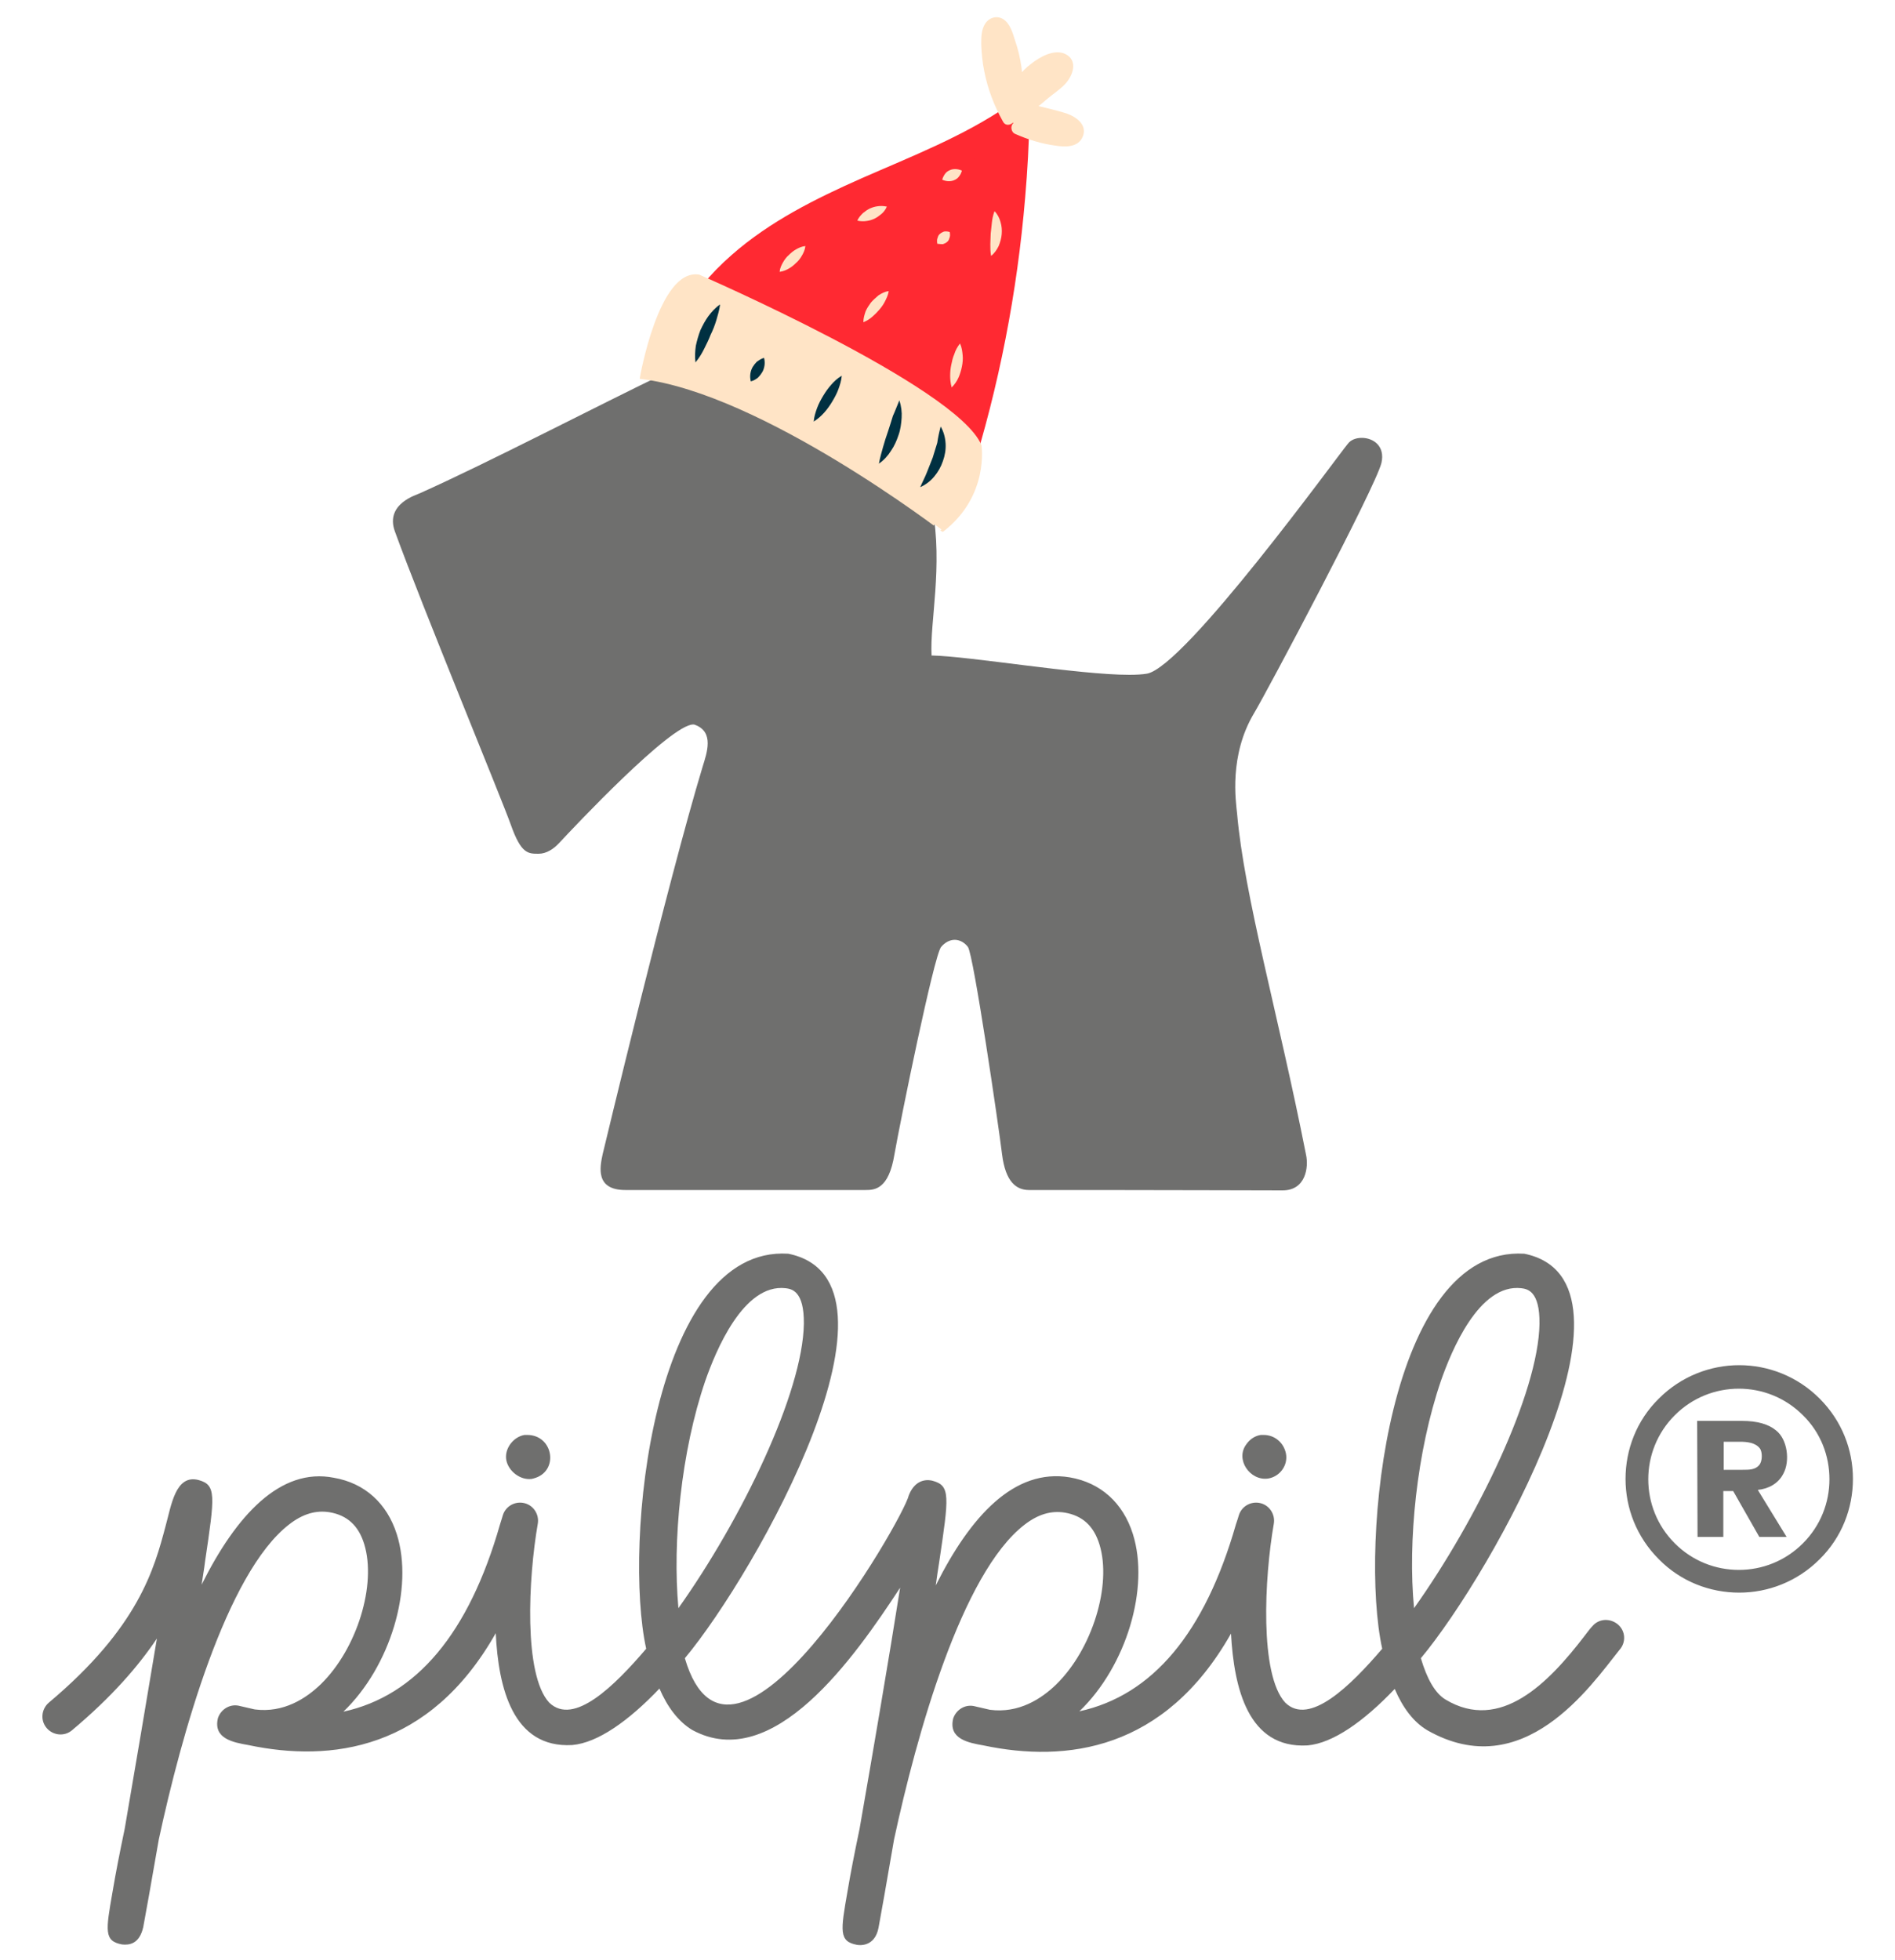 <svg xmlns="http://www.w3.org/2000/svg" xmlns:xlink="http://www.w3.org/1999/xlink" id="logo_pilpil" x="0px" y="0px" viewBox="0 0 500 517" style="enable-background:new 0 0 500 517;" xml:space="preserve"><style type="text/css">	.st0{fill:#6F6F6E;}	.st1{fill:#FF2932;}	.st2{fill:#FFE4C6;}	.st3{fill:#FFE4C6;stroke:#FFE4C6;stroke-width:0.73;stroke-miterlimit:10;}	.st4{fill:#003041;}</style><path class="st0" d="M140.7,390l-0.4,0.1c-3,0.4-6.1-2-6.7-4.9c-0.6-3,1.8-6.2,4.8-6.7h0.7C146.1,378.5,147.6,388.3,140.7,390z  M339.3,383.4c-0.6-2.9-3-4.9-5.9-4.9h-0.7c-1.5,0.2-2.9,1.1-3.8,2.4c-3.1,4,0.9,9.8,5.7,9.1C337.7,389.5,339.9,386.5,339.3,383.4z  M37.8,508.3c0.5-2.7,2.1-11.5,4.1-23.1c5.9-27.4,17.8-70.3,34.4-83.1c3.6-2.8,7.1-3.8,10.7-3.2c4.6,0.8,7.6,3.5,9.1,8.4 c3.3,10.7-1.9,27.6-11.4,36.9c-3.9,3.8-9.9,7.7-17.5,6.7c-1.3-0.3-2.6-0.6-3.9-0.9c-2.5-0.7-5,0.8-5.8,3.2c-1.3,5.4,4,6.4,8,7.1 c21.8,4.6,47.8,1.4,65.3-29.5c0.7,14.4,4.5,30.4,20.2,29.5c6.7-0.6,14.8-6.3,23-14.9c2.1,4.9,5,8.7,8.6,10.9 c21.4,11.7,42.9-19.2,54.9-37.5c-2.9,18.4-7.3,44.1-10.7,63.6c-1.3,6.2-2.4,11.8-3.2,16.6c-1.8,10.3-2.3,13.1,2.5,14 c0.5,0.1,4.7,0.7,5.7-4.5c0.5-2.7,2.1-11.6,4.1-23.3c5.9-27.4,17.8-70.2,34.4-83c3.6-2.8,7.1-3.8,10.7-3.2c4.6,0.8,7.6,3.5,9.1,8.4 c3.3,10.7-1.9,27.6-11.4,36.9c-3.9,3.8-9.9,7.7-17.5,6.7c-1.3-0.3-2.6-0.6-3.9-0.9c-2.5-0.7-5,0.8-5.8,3.2c-1.3,5.4,4,6.4,8,7.1 c21.8,4.6,47.8,1.4,65.3-29.5c0.8,14.4,4.5,30.4,20.2,29.5c6.7-0.6,14.8-6.3,23-14.9c2.1,4.9,4.9,8.7,8.6,10.9 c25.3,14.4,43.1-11.7,50.7-21.2c1.8-2,1.6-5-0.4-6.7s-5-1.6-6.7,0.4c-0.5,0.5-1.2,1.4-2.1,2.6c-9.5,12.4-22.2,25.5-36.7,16.8 c-2.8-1.7-4.9-5.5-6.5-10.9c19-22.8,62-99.6,27.3-106.7c-35.9-2.2-43.6,76.5-37.5,104.2c-8.3,9.7-19.2,20.5-25.6,14.2 c-6.8-7.4-5.5-32.9-3-47.2c0.4-2.4-1.1-4.8-3.5-5.4s-4.9,0.7-5.7,3.1c-0.2,0.6-0.4,1.4-0.8,2.5c-8.2,28.6-22,45.1-41.3,49.3 c12.4-11.9,18.6-32.6,14.1-46.8c-2.6-8.2-8.5-13.5-16.6-14.9c-14.7-2.5-26.3,10.3-35.4,28.5c0.3-2.2,0.6-4.3,0.9-6.1 c2.6-17.5,3-20.2-1.7-21.5c-0.7-0.2-4.4-1-6.3,3.8c-1.5,6.5-46.8,84.8-59.1,43c19-22.8,62-99.6,27.3-106.7 c-35.8-2.3-43.6,76.6-37.5,104.2c-8.3,9.7-19.1,20.5-25.6,14.2c-6.8-7.4-5.5-32.9-3-47.2c0.4-2.4-1.1-4.8-3.5-5.4s-4.9,0.7-5.7,3.1 c-0.2,0.6-0.4,1.4-0.8,2.6c-8.2,28.6-22,45.1-41.3,49.3c12.4-11.9,18.6-32.6,14.1-46.8c-2.6-8.2-8.5-13.5-16.6-14.9 C74,387,62.3,399.7,53.2,418c0.3-2.2,0.7-4.3,0.9-6.1c2.6-17.5,3-20.2-1.7-21.5c-6.1-1.6-7.2,6.7-8.7,12.1 c-3,11.3-7.1,26.7-30.8,46.6c-2,1.7-2.3,4.7-0.6,6.7s4.7,2.3,6.7,0.6c10.5-8.8,17.5-16.9,22.4-24.2c-2.7,16.2-5.9,35.1-8.5,50.2 c-1.3,6.2-2.4,11.8-3.2,16.6c-1.8,10.3-2.3,13,2.5,13.9C34.1,513.1,36.8,512.8,37.8,508.3z M401.4,339.8c1.5,0.2,4.9,0.6,4.8,9.4 c-0.3,18.2-16.4,51.5-33.1,75c-1.7-17.6,0.7-41.3,7.1-60C382.9,356.5,390.2,338.5,401.4,339.8z M207.3,339.8 c1.5,0.2,4.9,0.6,4.8,9.4c-0.3,18.2-16.4,51.5-33.1,75c-1.6-17.6,0.7-41.3,7.1-60C188.8,356.5,196.1,338.5,207.3,339.8z  M475.7,373.3L475.7,373.3L475.7,373.3c-4.7-4.7-10.8-7-16.9-7l0,0c-6.1,0-12.2,2.3-16.9,7l0,0l0,0c-4.7,4.7-7,10.8-7,16.9l0,0 c0,6.1,2.3,12.2,7,16.9l0,0l0,0c4.7,4.7,10.8,7,16.9,7l0,0c6.1,0,12.2-2.3,16.9-7l0,0c4.7-4.7,7-10.8,7-16.9l0,0 C482.7,384,480.4,377.9,475.7,373.3L475.7,373.3L475.7,373.3z M480.1,368.9L480.1,368.9c5.9,5.9,8.8,13.5,8.8,21.2l0,0 c0,7.7-2.9,15.4-8.8,21.2l0,0c-5.9,5.9-13.6,8.8-21.2,8.8l0,0c-7.7,0-15.4-2.9-21.2-8.8l0,0c-5.9-5.9-8.8-13.5-8.8-21.2l0,0 c0-7.7,2.9-15.4,8.8-21.2l0,0l0,0c5.9-5.9,13.6-8.8,21.2-8.8l0,0C466.5,360.1,474.2,363,480.1,368.9L480.1,368.9L480.1,368.9z  M447.9,405.4h6.8v-12.1h2.6l6.9,12.1h7.2l-7.6-12.4c2.9-0.3,5.4-1.7,6.7-4.2c1.9-3.4,1.1-9.2-1.9-11.5c-1.9-1.6-4.9-2.5-8.9-2.5 h-11.9L447.9,405.4L447.9,405.4z M454.7,380.3h4.4c1.8,0,4,0.2,5.2,1.7c0.8,1,0.7,3.5-0.1,4.4c-1,1.3-2.7,1.3-4.4,1.3h-5v-7.4H454.7 z M175.6,98.4c-16.9,8.1-47.3,23.9-64.8,31.7c-0.7,0.4-9.3,2.7-6.6,10.1c7,19.3,28.4,71.1,30.6,77.4c2.7,7.6,4.5,7.6,7.3,7.6 c2.1,0,4-1.3,5.4-2.8c3.9-4.2,29.4-31.3,35.4-31.3c0.2,0,0.3,0,0.5,0.1c5.1,1.9,3.1,7.4,2,11c-9.1,30-26.4,102.3-26.4,102.3 c-0.7,3.3-2,9.4,6,9.4h63.4c2.4,0,6.1-0.2,7.6-9.4c1.6-9.1,10.4-52.3,12.3-54.7c1-1.2,2.3-1.9,3.6-1.9s2.6,0.7,3.5,1.9 c1.5,2.2,8.1,47.3,9,54.7c0.9,7.3,3.8,9.4,7.1,9.4c0,0,0,0,0.1,0c4,0,10.4,0,17.6,0c18,0,41.8,0.1,49.2,0.1c6.2,0,6.9-6.2,6.2-9.4 c-7.3-37-16.3-68.1-18.2-90.1c-0.3-3-2.2-15.2,4.5-26.4c3.2-5.3,32-59.5,33.6-66c1-4.4-2.1-6.6-5.2-6.6c-1.5,0-2.9,0.5-3.7,1.6 c-2.7,3.2-43,58.9-53,60.6c-1.2,0.2-2.8,0.3-4.6,0.3c-13.5,0-42.1-4.9-52.2-5.1c-1-17.5,14.2-58.9-38.1-83"></path><g>	<g>		<g>			<path class="st1" d="M182,92.3c24.5,8.5,48.1,19.5,70.5,32.7c9.6-30.3,14.8-62.1,15.5-93.9c-14.3,9.8-30.8,15.4-46.4,22.7    c-15.6,7.4-31,17.3-39.4,32.5"></path>			<g>				<path class="st1" d="M181,95.8c18.9,6.6,37.1,14.6,54.8,24c5,2.7,10,5.4,14.8,8.3c2.1,1.2,4.7,0,5.4-2.2     c7.6-24,12.4-48.8,14.5-73.9c0.6-7,1-14,1.1-21c0.1-2.6-3.2-4.7-5.5-3.2c-12,8.2-25.5,13.4-38.7,19.2     c-12.2,5.4-24.3,11.4-34.4,20.3c-5.6,4.9-10.5,10.7-14,17.2c-1,1.7-0.4,4,1.3,5s4,0.4,5-1.3c0.8-1.4,1.6-2.7,2.5-4.1     c0.8-1.2,1.8-2.5,2.5-3.4c2-2.4,4.2-4.7,6.5-6.8c4.6-4.2,9.4-7.6,15-10.8c11.8-6.9,24.6-11.6,37-17.3c7.3-3.3,14.5-7,21.1-11.5     c-1.8-1.1-3.7-2.1-5.5-3.2c-0.5,24.6-3.8,48.9-9.7,72.8c-1.7,6.8-3.6,13.5-5.7,20.2c1.8-0.7,3.6-1.5,5.4-2.2     c-17.7-10.4-36.2-19.4-55.2-27c-5.3-2.1-10.7-4.1-16.1-6c-1.9-0.6-4,0.7-4.5,2.5C177.9,93.4,179.1,95.2,181,95.8L181,95.8z"></path>			</g>		</g>		<g>			<path class="st2" d="M266,31.1c-3.6-6.4-5.5-13.8-5.4-21.2c0-1.6,0.7-3.8,2.3-3.6c1,0.1,1.6,1.2,2,2.1c2.2,5.2,3.2,10.9,2.9,16.6    c1.7-4.1,5.1-7.5,9.2-9c1.2-0.4,2.7-0.7,3.6,0.2c1.5,1.5-0.3,4-1.9,5.4c-3,2.4-5.9,4.8-8.9,7.2c3.5,0.9,7,1.8,10.5,2.7    c1.8,0.5,4,1.6,3.6,3.4c-0.4,1.7-2.6,1.9-4.3,1.7c-3.8-0.5-7.6-1.6-11.1-3.1"></path>			<g>				<path class="st2" d="M267.6,30.2c-1.8-3.2-3.2-6.6-4-10.2c-0.8-3.3-1.5-7-1.1-10.4c0.1-0.5,0.3-0.9,0.4-1.4     c0-0.1,0.1-0.1-0.1-0.1s0.2,0.4,0.3,0.6c0.8,1.5,1.3,3.3,1.8,5c1,3.7,1.4,7.5,1.2,11.4c0,0.9,0.7,1.7,1.6,1.8     c1,0.1,1.6-0.5,2-1.3c0.9-2,2.2-3.8,3.9-5.3c0.9-0.7,1.8-1.4,2.8-1.9c0.6-0.3,2.3-1.3,3-0.9c1.1,0.7-2.9,3.7-3.3,4.1     c-2.5,2-4.9,4-7.4,6c-1.1,0.9-0.4,2.7,0.8,3.1c2.7,0.7,5.4,1.4,8.1,2.1c1.1,0.3,2.3,0.5,3.4,0.9c0.4,0.2,0.7,0.4,1,0.6     c0.3,0.2,0.2,0.4,0.3,0.3c-0.5,1.1-4.3,0-5-0.1c-2.6-0.5-5.2-1.3-7.7-2.4c-0.9-0.4-1.9-0.3-2.5,0.7c-0.5,0.8-0.2,2.1,0.7,2.5     c3.4,1.5,6.9,2.6,10.6,3.1c2.5,0.4,6.1,0.6,7.3-2.4c1.2-3-1.6-5.1-4.1-6c-3.6-1.2-7.5-1.9-11.1-2.9c0.3,1,0.5,2,0.8,3.1     c1.7-1.4,3.4-2.7,5-4.1c1.5-1.3,3.3-2.4,4.7-3.9c2.1-2.2,3.6-6.3,0-8c-2.9-1.3-6.6,0.8-8.9,2.6c-2.7,2-4.6,4.7-5.9,7.8     c1.2,0.2,2.4,0.3,3.6,0.5c0.3-4.9-0.4-9.9-2-14.5c-0.6-1.9-1.3-4.5-3.2-5.6c-1.7-1-3.7-0.3-4.7,1.3s-1,3.6-1,5.4     c0.1,2.4,0.3,4.7,0.8,7.1c0.9,4.6,2.6,9.1,4.9,13.2C265.6,34.1,268.7,32.2,267.6,30.2L267.6,30.2z"></path>			</g>		</g>		<path class="st3" d="M169.2,99.6c0,0,5-28.5,15.2-26.8c0,0,67.7,29.4,74.2,44.7c0,0,2.1,13.1-9.9,22.4   C248.8,140,201.3,103.5,169.2,99.6z"></path>		<g>			<g>				<path class="st4" d="M190,80.3c-0.2,1.5-0.6,2.8-1,4.2c-0.4,1.3-0.9,2.6-1.5,3.8c-0.5,1.3-1.1,2.5-1.7,3.7     c-0.6,1.2-1.3,2.4-2.3,3.6c-0.2-1.5-0.1-3,0.1-4.4c0.3-1.4,0.7-2.8,1.2-4.1c0.6-1.3,1.3-2.6,2.1-3.7     C187.8,82.2,188.8,81.1,190,80.3z"></path>			</g>			<g>				<path class="st4" d="M201.6,94.4c0.2,0.8,0.2,1.5,0.1,2.1c-0.1,0.6-0.3,1.2-0.6,1.7c-0.3,0.5-0.7,1-1.1,1.4     c-0.5,0.4-1.1,0.8-1.9,1c-0.2-0.8-0.2-1.5-0.1-2.1c0.1-0.6,0.3-1.2,0.6-1.7s0.7-1,1.1-1.4C200.3,95,200.8,94.6,201.6,94.4z"></path>			</g>			<g>				<path class="st4" d="M222.1,99.1c-0.1,1.3-0.5,2.5-0.9,3.6c-0.4,1.1-1,2.2-1.6,3.2c-0.6,1-1.3,2-2.1,2.9s-1.7,1.7-2.8,2.4     c0.1-1.3,0.5-2.5,0.9-3.6c0.4-1.1,1-2.2,1.6-3.2c0.6-1,1.3-2,2.1-2.9C220,100.7,220.9,99.8,222.1,99.1z"></path>			</g>			<g>				<path class="st4" d="M237.3,105.6c0.5,1.5,0.7,3.1,0.6,4.6c-0.1,1.5-0.3,3.1-0.8,4.5c-0.5,1.5-1.1,2.9-2,4.2     c-0.8,1.3-1.9,2.5-3.2,3.4c0.3-1.6,0.7-3,1.1-4.4c0.4-1.4,0.8-2.7,1.3-4.1c0.4-1.3,0.9-2.7,1.3-4.1     C236.2,108.4,236.7,107,237.3,105.6z"></path>			</g>			<g>				<path class="st4" d="M248.2,112.5c0.8,1.4,1.2,2.9,1.3,4.5s-0.2,3.2-0.7,4.6c-0.5,1.5-1.3,2.9-2.3,4.1s-2.3,2.2-3.7,2.8     c0.6-1.4,1.3-2.7,1.8-4s1-2.5,1.5-3.8c0.4-1.3,0.8-2.6,1.2-3.9C247.5,115.4,247.8,114,248.2,112.5z"></path>			</g>		</g>	</g>	<g>		<g>			<path class="st2" d="M205.7,71.7c0.1-1,0.5-1.8,0.9-2.5c0.4-0.7,0.9-1.4,1.5-1.9c0.6-0.6,1.2-1.1,1.9-1.5s1.5-0.8,2.5-0.9    c-0.1,1-0.5,1.8-0.9,2.5c-0.4,0.7-0.9,1.4-1.5,1.9c-0.6,0.6-1.2,1.1-1.9,1.5C207.5,71.2,206.7,71.6,205.7,71.7z"></path>		</g>		<g>			<path class="st2" d="M226.2,58.2c0.4-0.9,0.9-1.4,1.5-2c0.6-0.5,1.2-0.9,1.8-1.2c0.7-0.3,1.3-0.5,2.1-0.6    c0.7-0.1,1.5-0.1,2.4,0.1c-0.4,0.9-0.9,1.5-1.5,2s-1.2,0.9-1.8,1.2c-0.7,0.3-1.3,0.5-2.1,0.6C227.9,58.4,227.1,58.4,226.2,58.2z"></path>		</g>		<g>			<path class="st2" d="M248.6,47.4c0.2-0.7,0.5-1.2,0.8-1.6c0.3-0.4,0.7-0.7,1.2-0.9c0.4-0.2,0.9-0.3,1.4-0.3s1.1,0.1,1.8,0.4    c-0.2,0.8-0.5,1.2-0.8,1.6c-0.3,0.4-0.7,0.7-1.2,0.9c-0.4,0.2-0.9,0.3-1.4,0.3C249.8,47.8,249.3,47.7,248.6,47.4z"></path>		</g>		<g>			<path class="st2" d="M227.8,85c0-1.1,0.3-2,0.6-2.9c0.4-0.9,0.9-1.6,1.4-2.3c0.6-0.7,1.3-1.3,2-1.9c0.8-0.5,1.6-1,2.7-1.1    c-0.2,1.1-0.6,1.9-1,2.7c-0.4,0.8-0.9,1.5-1.5,2.2s-1.2,1.3-1.9,1.9C229.5,84.1,228.8,84.6,227.8,85z"></path>		</g>		<g>			<path class="st2" d="M247.3,64.3c-0.1-0.7-0.1-1.2,0.1-1.6c0.1-0.4,0.3-0.8,0.6-1c0.3-0.3,0.6-0.4,1-0.6c0.4-0.1,0.9-0.1,1.6,0.1    c0.1,0.7,0.1,1.2-0.1,1.6c-0.1,0.4-0.3,0.8-0.6,1c-0.3,0.3-0.6,0.4-1.1,0.6C248.5,64.4,248,64.4,247.3,64.3z"></path>		</g>		<g>			<path class="st2" d="M262.4,55.7c0.8,0.8,1.3,1.8,1.6,2.9c0.3,1,0.4,2.1,0.3,3.2c-0.1,1.1-0.4,2.1-0.8,3.1c-0.5,1-1.1,1.9-2,2.6    c-0.2-1.1-0.2-2.1-0.2-3.1c0-1,0.1-1.9,0.1-2.8c0.1-0.9,0.2-1.8,0.3-2.8C261.8,57.8,262,56.8,262.4,55.7z"></path>		</g>		<g>			<path class="st2" d="M253.3,90.6c0.5,1.1,0.6,2.1,0.7,3.1c0.1,1,0,2-0.2,3s-0.5,2-0.9,2.9s-1,1.8-1.8,2.6    c-0.3-1.1-0.4-2.1-0.4-3.1s0.1-2,0.3-2.9c0.2-1,0.4-1.9,0.8-2.8C252.1,92.4,252.6,91.5,253.3,90.6z"></path>		</g>	</g></g></svg>